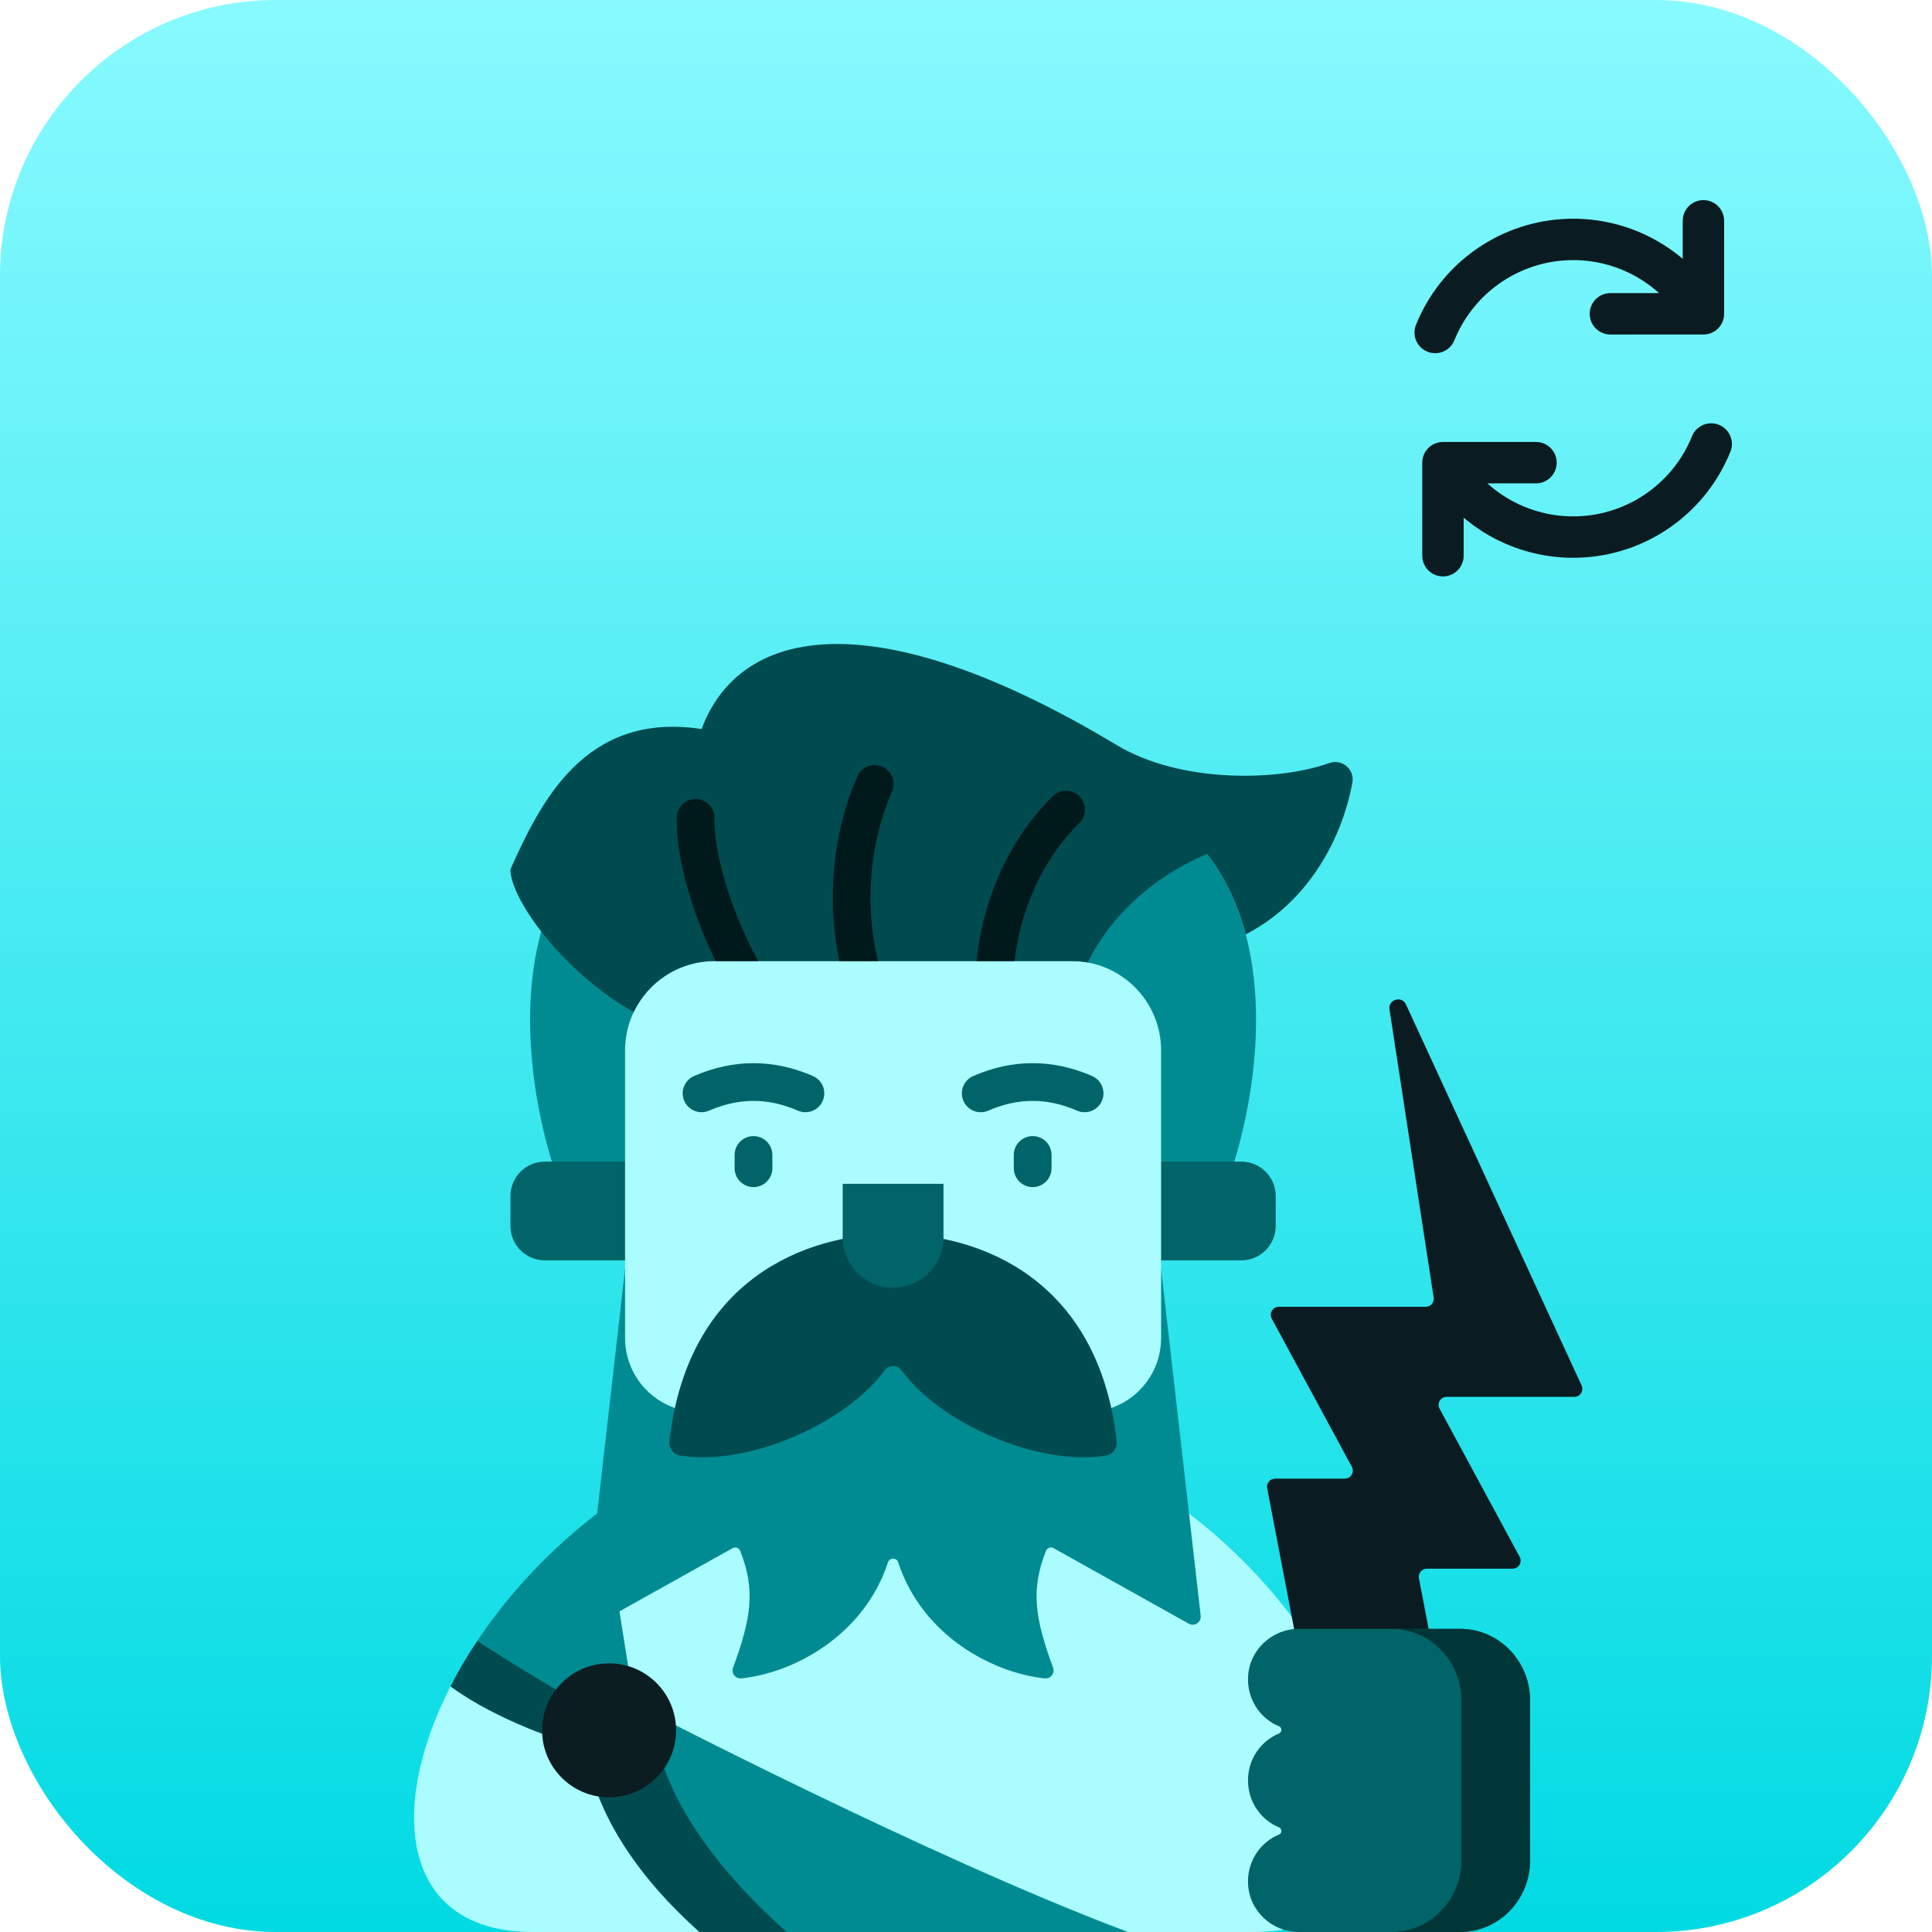 <svg width="70" height="70" viewBox="0 0 70 70" fill="none" xmlns="http://www.w3.org/2000/svg">
<rect width="70" height="70" rx="10" fill="url(#paint0_linear_53_972)"/>
<path d="M55.652 16.763H52.281V20.134M58.348 11.37H61.718V8M52 12.047C52.378 11.111 53.011 10.301 53.827 9.707C54.642 9.113 55.609 8.76 56.615 8.688C57.622 8.616 58.628 8.827 59.52 9.299C60.412 9.77 61.153 10.482 61.661 11.354M62 16.087C61.622 17.023 60.989 17.833 60.173 18.427C59.358 19.021 58.392 19.374 57.386 19.446C56.379 19.518 55.373 19.306 54.48 18.835C53.588 18.364 52.846 17.651 52.339 16.779" stroke="#0A1C21" stroke-width="1.5" stroke-linecap="round" stroke-linejoin="round"/>
<g clip-path="url(#clip0_53_972)">
<path d="M34.23 51.133C33.055 50.98 31.661 50.98 30.486 51.133C27.155 51.567 24.235 52.901 21.854 54.672C20.716 55.519 20.612 57.56 19.735 58.556C18.704 59.727 16.952 59.873 16.324 61.099C13.997 65.642 14.597 70 19.296 70H25.346L31.5 69.088L40.867 70H45.42C54.723 70 47.96 52.922 34.23 51.133Z" fill="#AAFCFF"/>
<path d="M36.287 27.955H28.429C17.093 27.955 18.569 39.161 20.648 43.876H44.068C46.147 39.161 47.623 27.955 36.287 27.955Z" fill="#008B92"/>
<path d="M22.977 61.739L21.854 54.672C19.378 56.514 17.486 58.83 16.324 61.099C18.034 62.356 20.459 63.129 21.211 63.337C21.584 65.811 23.222 68.106 25.346 70H40.867C33.568 67.259 22.977 61.739 22.977 61.739Z" fill="#008B92"/>
<path d="M23.762 63.049C22.93 62.874 19.363 60.827 17.295 59.45C16.93 59.998 16.605 60.55 16.324 61.099C18.034 62.356 20.459 63.129 21.211 63.337C21.584 65.811 23.222 68.106 25.346 70H28.498C26.305 68.034 24.36 65.675 23.762 63.049Z" fill="#004B4F"/>
<path d="M44.972 45.666H40.913V42.087H44.972C45.663 42.087 46.222 42.646 46.222 43.337V44.416C46.222 45.106 45.663 45.666 44.972 45.666ZM19.744 45.666H23.803V42.087H19.744C19.053 42.087 18.494 42.646 18.494 43.337V44.416C18.494 45.106 19.053 45.666 19.744 45.666Z" fill="#006468"/>
<path d="M38.173 56.093L43.072 58.829C43.279 58.945 43.53 58.778 43.503 58.542L42.069 45.977H22.647L21.213 58.542C21.186 58.778 21.437 58.945 21.644 58.829L26.543 56.093C26.567 56.079 26.594 56.071 26.622 56.069C26.649 56.066 26.677 56.07 26.703 56.08C26.729 56.089 26.753 56.104 26.773 56.123C26.793 56.142 26.809 56.166 26.819 56.191C27.377 57.597 27.219 58.636 26.561 60.421C26.487 60.621 26.648 60.833 26.86 60.811C28.712 60.62 31.288 59.297 32.173 56.606C32.232 56.426 32.483 56.426 32.543 56.606C33.428 59.297 36.004 60.62 37.856 60.811C38.068 60.833 38.228 60.621 38.154 60.421C37.497 58.636 37.339 57.597 37.897 56.191C37.907 56.166 37.923 56.142 37.943 56.123C37.963 56.103 37.986 56.089 38.013 56.079C38.039 56.07 38.066 56.066 38.094 56.069C38.122 56.071 38.149 56.079 38.173 56.093Z" fill="#008B92"/>
<path d="M22.647 38.059V48.478C22.647 49.96 23.849 51.162 25.331 51.162L32.358 48.005L39.385 51.162C40.867 51.162 42.069 49.96 42.069 48.478V38.059C42.069 36.271 40.619 34.821 38.831 34.821H25.886C24.097 34.821 22.647 36.271 22.647 38.059Z" fill="#AAFCFF"/>
<path d="M37.416 43.011C37.234 43.011 37.06 42.938 36.932 42.81C36.804 42.682 36.732 42.508 36.732 42.327V41.846C36.732 41.469 37.038 41.163 37.416 41.163C37.793 41.163 38.099 41.469 38.099 41.846V42.327C38.099 42.508 38.027 42.682 37.899 42.81C37.771 42.938 37.597 43.011 37.416 43.011Z" fill="#006468"/>
<path d="M35.535 40.298C35.377 40.298 35.225 40.244 35.103 40.145C34.981 40.046 34.897 39.908 34.865 39.754C34.833 39.6 34.855 39.44 34.927 39.3C34.999 39.161 35.117 39.05 35.261 38.987C36.691 38.365 38.141 38.365 39.57 38.987C39.736 39.06 39.867 39.195 39.933 39.364C40 39.533 39.996 39.721 39.924 39.887C39.852 40.053 39.716 40.184 39.548 40.25C39.379 40.317 39.191 40.313 39.025 40.241C37.942 39.77 36.889 39.77 35.807 40.241C35.721 40.279 35.628 40.298 35.535 40.298Z" fill="#006468"/>
<path d="M27.3 43.011C27.119 43.011 26.945 42.938 26.817 42.81C26.689 42.682 26.617 42.508 26.617 42.327V41.846C26.617 41.469 26.923 41.163 27.3 41.163C27.678 41.163 27.984 41.469 27.984 41.846V42.327C27.984 42.508 27.912 42.682 27.784 42.81C27.655 42.938 27.482 43.011 27.3 43.011Z" fill="#006468"/>
<path d="M29.181 40.298C29.088 40.298 28.995 40.279 28.909 40.241C27.826 39.77 26.774 39.77 25.691 40.241C25.525 40.313 25.337 40.317 25.168 40.25C25 40.184 24.864 40.053 24.792 39.887C24.72 39.721 24.716 39.533 24.783 39.364C24.849 39.195 24.98 39.06 25.146 38.987C26.575 38.366 28.025 38.365 29.455 38.987C29.621 39.06 29.752 39.195 29.818 39.364C29.884 39.533 29.881 39.721 29.809 39.887C29.756 40.009 29.668 40.113 29.556 40.186C29.445 40.259 29.315 40.298 29.181 40.298Z" fill="#006468"/>
<path d="M32.358 44.706C29.195 44.706 24.915 46.351 24.255 52.219C24.227 52.466 24.396 52.696 24.641 52.737C27.083 53.14 30.647 51.58 32.052 49.649C32.202 49.443 32.514 49.443 32.664 49.649C34.069 51.58 37.633 53.14 40.075 52.737C40.32 52.696 40.489 52.466 40.461 52.219C39.801 46.351 35.52 44.706 32.358 44.706Z" fill="#004B4F"/>
<path d="M34.184 42.892V44.83C34.184 45.839 33.367 46.656 32.358 46.656C31.349 46.656 30.532 45.839 30.532 44.83V42.892H34.184Z" fill="#006468"/>
<path d="M49 28.351C48.606 30.5 47.317 32.735 45.136 33.853C44.855 32.793 44.403 31.798 43.73 30.938C41.559 31.869 40.124 33.399 39.412 34.873C39.22 34.838 39.026 34.821 38.831 34.821H25.886C24.595 34.821 23.481 35.576 22.96 36.668C21.641 35.933 20.434 34.807 19.609 33.748C18.922 32.865 18.499 32.029 18.493 31.5C19.569 29.103 21.174 25.762 25.419 26.415C26.831 22.639 31.781 21.781 40.464 26.997C42.758 28.375 46.274 28.319 48.168 27.646C48.624 27.484 49.087 27.876 49 28.351Z" fill="#004B4F"/>
<path d="M38.147 28.847C36.614 30.344 35.606 32.54 35.383 34.821H36.759C36.975 32.903 37.824 31.074 39.102 29.825C39.232 29.698 39.306 29.526 39.308 29.344C39.31 29.163 39.24 28.988 39.114 28.859C39.051 28.794 38.976 28.743 38.894 28.708C38.811 28.672 38.722 28.654 38.633 28.652C38.543 28.651 38.454 28.668 38.371 28.701C38.287 28.735 38.211 28.784 38.147 28.847ZM27.475 34.821C26.658 33.382 25.858 31.122 25.887 29.647C25.889 29.557 25.873 29.468 25.84 29.384C25.807 29.3 25.759 29.224 25.696 29.159C25.634 29.095 25.56 29.043 25.477 29.007C25.395 28.971 25.307 28.951 25.217 28.95L25.203 28.95C25.024 28.95 24.852 29.02 24.725 29.145C24.597 29.27 24.523 29.441 24.52 29.62C24.489 31.177 25.153 33.248 25.929 34.821L27.475 34.821ZM32.317 28.678C32.389 28.511 32.393 28.323 32.326 28.154C32.26 27.986 32.129 27.851 31.963 27.778C31.797 27.706 31.609 27.703 31.44 27.769C31.271 27.835 31.136 27.966 31.064 28.132C30.169 30.187 29.943 32.58 30.41 34.821H31.811C31.32 32.774 31.497 30.562 32.317 28.678Z" fill="#00191B"/>
<path d="M22.068 65.12C23.409 65.12 24.496 64.034 24.496 62.693C24.496 61.352 23.409 60.266 22.068 60.266C20.728 60.266 19.641 61.352 19.641 62.693C19.641 64.034 20.728 65.12 22.068 65.12Z" fill="#0B1D21"/>
<path d="M52.415 50.611H57.039C57.252 50.611 57.393 50.391 57.304 50.198L50.941 36.394C50.788 36.062 50.289 36.213 50.344 36.573L51.944 47.013C51.951 47.055 51.948 47.097 51.937 47.137C51.925 47.178 51.905 47.215 51.878 47.247C51.85 47.279 51.816 47.304 51.778 47.322C51.74 47.339 51.699 47.348 51.657 47.348H46.334C46.114 47.348 45.973 47.584 46.078 47.778L48.98 53.144C49.085 53.338 48.944 53.574 48.724 53.574H46.198C46.155 53.574 46.113 53.583 46.074 53.602C46.035 53.62 46.001 53.647 45.974 53.679C45.946 53.713 45.926 53.751 45.916 53.793C45.905 53.834 45.904 53.878 45.912 53.92L47.963 64.634L53.461 67.896L51.41 57.182C51.402 57.14 51.404 57.097 51.414 57.055C51.425 57.014 51.444 56.975 51.472 56.942C51.499 56.909 51.533 56.882 51.572 56.864C51.611 56.846 51.653 56.836 51.696 56.836H54.804C55.025 56.836 55.165 56.601 55.06 56.407L52.159 51.041C52.054 50.847 52.194 50.611 52.415 50.611Z" fill="#0A1C21"/>
<path d="M47.057 59.016C46.093 59.016 45.264 59.774 45.219 60.758C45.182 61.567 45.658 62.268 46.343 62.547C46.459 62.595 46.453 62.762 46.337 62.809C45.68 63.081 45.217 63.739 45.217 64.508C45.217 65.277 45.68 65.935 46.337 66.206C46.453 66.254 46.459 66.421 46.343 66.468C45.658 66.748 45.181 67.448 45.219 68.257C45.264 69.242 46.093 70 47.057 70H52.903C54.303 70 55.438 68.839 55.438 67.406V61.609C55.438 60.177 54.303 59.016 52.903 59.016H47.057V59.016Z" fill="#006468"/>
<path d="M52.903 59.016H50.413C51.813 59.016 52.949 60.177 52.949 61.609V67.407C52.949 68.839 51.813 70 50.413 70H52.903C54.303 70 55.438 68.839 55.438 67.407V61.609C55.438 60.177 54.303 59.016 52.903 59.016Z" fill="#003638"/>
</g>
<defs>
<linearGradient id="paint0_linear_53_972" x1="35" y1="0" x2="35" y2="70" gradientUnits="userSpaceOnUse">
<stop stop-color="#88FAFF"/>
<stop offset="1" stop-color="#01DAE3"/>
</linearGradient>
<clipPath id="clip0_53_972">
<rect width="46.667" height="46.667" fill="white" transform="translate(12.833 23.333)"/>
</clipPath>
</defs>
</svg>
